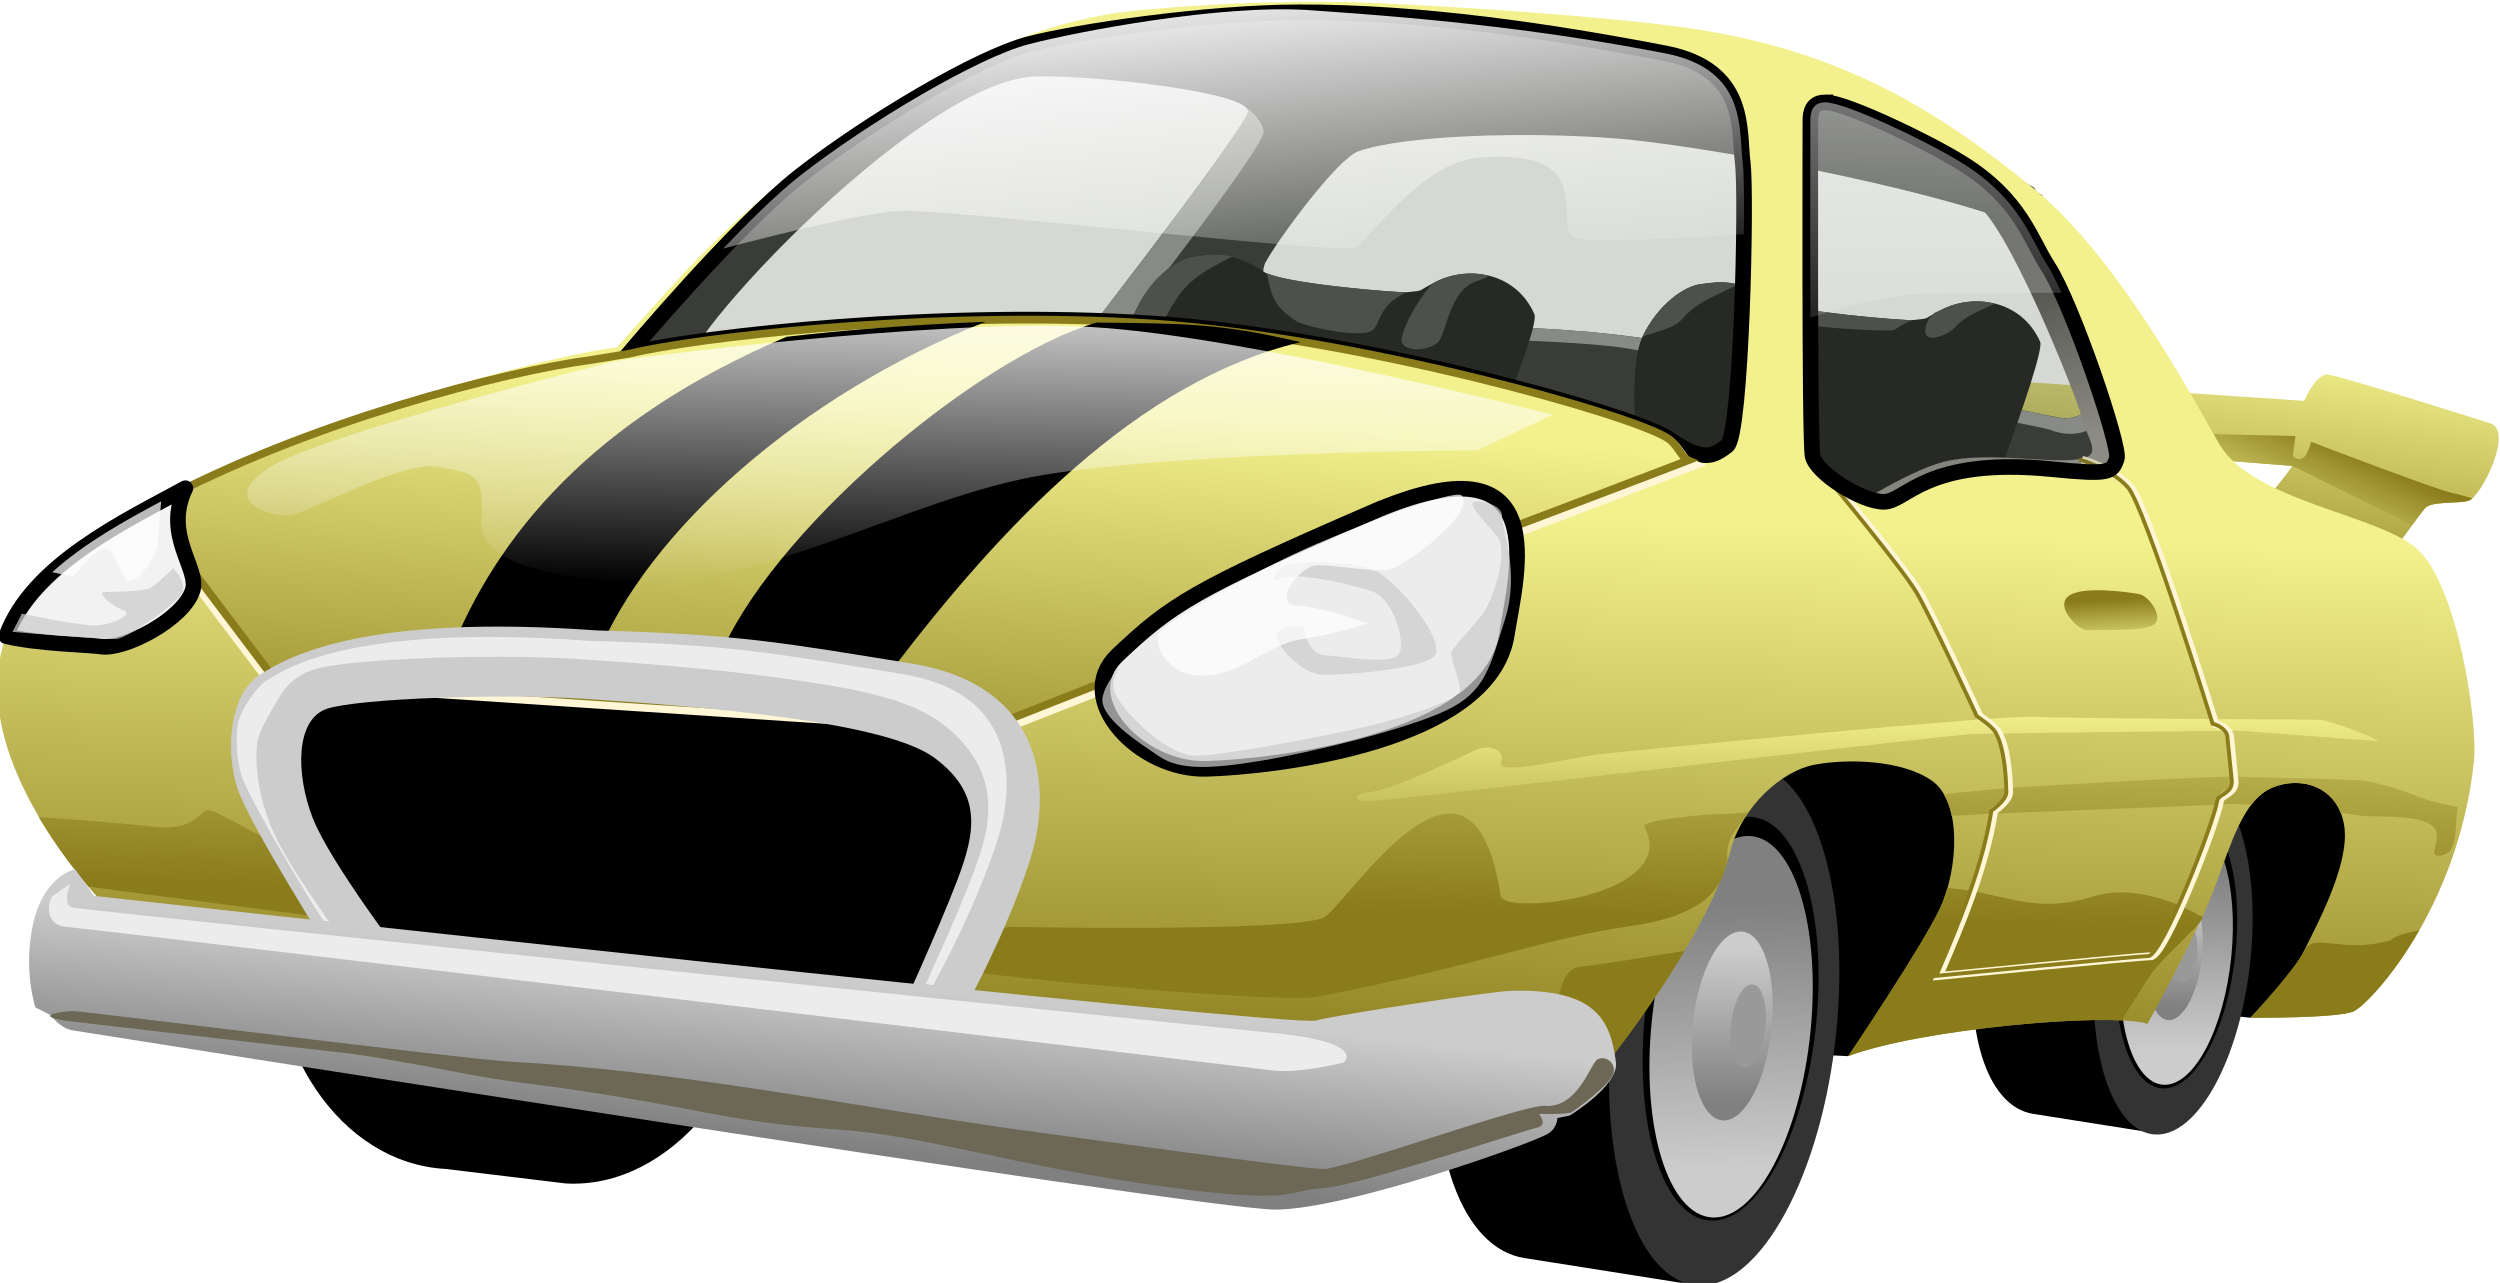 <?xml version="1.0" encoding="UTF-8" standalone="no"?>
<!-- Created with Inkscape (http://www.inkscape.org/) -->

<svg
   xmlns:dc="http://purl.org/dc/elements/1.1/"
   xmlns:cc="http://creativecommons.org/ns#"
   xmlns:rdf="http://www.w3.org/1999/02/22-rdf-syntax-ns#"
   xmlns:svg="http://www.w3.org/2000/svg"
   xmlns="http://www.w3.org/2000/svg"
   xmlns:xlink="http://www.w3.org/1999/xlink"
   xmlns:sodipodi="http://sodipodi.sourceforge.net/DTD/sodipodi-0.dtd"
   xmlns:inkscape="http://www.inkscape.org/namespaces/inkscape"
   width="320.421"
   height="164.409"
   id="svg4421"
   version="1.1"
   inkscape:version="0.48.3.1 r9886"
   sodipodi:docname="  j dokumentum 8">
  <title
     id="title4666">sport car</title>
  <defs
     id="defs4423">
    <linearGradient
       inkscape:collect="always"
       xlink:href="#linearGradient3329-4"
       id="linearGradient5503"
       gradientUnits="userSpaceOnUse"
       gradientTransform="translate(-598.484,75.693)"
       x1="689.303"
       y1="470.136"
       x2="686.904"
       y2="506.754" />
    <linearGradient
       id="linearGradient3329-4">
      <stop
         style="stop-color:#f2f18d;stop-opacity:1;"
         offset="0"
         id="stop3331-1" />
      <stop
         style="stop-color:#8a7b1b;stop-opacity:1;"
         offset="1"
         id="stop3333-94" />
    </linearGradient>
    <linearGradient
       inkscape:collect="always"
       xlink:href="#linearGradient3231-5"
       id="linearGradient5505"
       gradientUnits="userSpaceOnUse"
       x1="613.566"
       y1="582.249"
       x2="610.139"
       y2="536.065" />
    <linearGradient
       inkscape:collect="always"
       id="linearGradient3231-5">
      <stop
         style="stop-color:#cccccc;stop-opacity:1"
         offset="0"
         id="stop3233-0" />
      <stop
         style="stop-color:#808080;stop-opacity:1"
         offset="1"
         id="stop3235-9" />
    </linearGradient>
    <linearGradient
       inkscape:collect="always"
       xlink:href="#linearGradient3231-5"
       id="linearGradient5507"
       gradientUnits="userSpaceOnUse"
       x1="613.566"
       y1="582.249"
       x2="610.139"
       y2="536.065" />
    <linearGradient
       inkscape:collect="always"
       xlink:href="#linearGradient3231-5"
       id="linearGradient5509"
       gradientUnits="userSpaceOnUse"
       x1="614.268"
       y1="530.123"
       x2="617.07"
       y2="584.051" />
    <linearGradient
       inkscape:collect="always"
       xlink:href="#linearGradient3292-1"
       id="linearGradient5511"
       gradientUnits="userSpaceOnUse"
       gradientTransform="translate(-596.484,79.693)"
       x1="646.964"
       y1="481.648"
       x2="635.179"
       y2="453.076" />
    <linearGradient
       id="linearGradient3292-1">
      <stop
         id="stop3294-9"
         offset="0"
         style="stop-color:#a19c98;stop-opacity:1;" />
      <stop
         id="stop3296-5"
         offset="1"
         style="stop-color:#333333;stop-opacity:1" />
    </linearGradient>
    <linearGradient
       inkscape:collect="always"
       xlink:href="#linearGradient3329-4"
       id="linearGradient5513"
       gradientUnits="userSpaceOnUse"
       gradientTransform="translate(-598.484,75.693)"
       x1="687.76"
       y1="498.291"
       x2="693.293"
       y2="484.149" />
    <linearGradient
       id="linearGradient4295">
      <stop
         style="stop-color:#f2f18d;stop-opacity:1;"
         offset="0"
         id="stop4297" />
      <stop
         style="stop-color:#8a7b1b;stop-opacity:1;"
         offset="1"
         id="stop4299" />
    </linearGradient>
    <linearGradient
       inkscape:collect="always"
       xlink:href="#linearGradient3329-4"
       id="linearGradient5515"
       gradientUnits="userSpaceOnUse"
       gradientTransform="translate(-596.484,79.693)"
       x1="601.258"
       y1="492.626"
       x2="602.408"
       y2="565.84" />
    <linearGradient
       id="linearGradient4302">
      <stop
         style="stop-color:#f2f18d;stop-opacity:1;"
         offset="0"
         id="stop4304" />
      <stop
         style="stop-color:#8a7b1b;stop-opacity:1;"
         offset="1"
         id="stop4306" />
    </linearGradient>
    <linearGradient
       inkscape:collect="always"
       xlink:href="#linearGradient3329-4"
       id="linearGradient5517"
       gradientUnits="userSpaceOnUse"
       gradientTransform="translate(-596.484,79.693)"
       x1="642.012"
       y1="493.819"
       x2="643.593"
       y2="541.676" />
    <linearGradient
       id="linearGradient4309">
      <stop
         style="stop-color:#f2f18d;stop-opacity:1;"
         offset="0"
         id="stop4311" />
      <stop
         style="stop-color:#8a7b1b;stop-opacity:1;"
         offset="1"
         id="stop4313" />
    </linearGradient>
    <linearGradient
       inkscape:collect="always"
       xlink:href="#linearGradient4244-4"
       id="linearGradient5519"
       gradientUnits="userSpaceOnUse"
       gradientTransform="translate(-596.484,79.693)"
       x1="525.784"
       y1="427.583"
       x2="533.361"
       y2="473.797" />
    <linearGradient
       inkscape:collect="always"
       id="linearGradient4244-4">
      <stop
         style="stop-color:#ffffff;stop-opacity:1;"
         offset="0"
         id="stop4246-2" />
      <stop
         style="stop-color:#ffffff;stop-opacity:0;"
         offset="1"
         id="stop4248-4" />
    </linearGradient>
    <linearGradient
       inkscape:collect="always"
       xlink:href="#linearGradient3329-4"
       id="linearGradient5521"
       gradientUnits="userSpaceOnUse"
       gradientTransform="translate(-596.484,79.693)"
       x1="491.071"
       y1="481.826"
       x2="490.041"
       y2="539.575" />
    <linearGradient
       id="linearGradient4320">
      <stop
         style="stop-color:#f2f18d;stop-opacity:1;"
         offset="0"
         id="stop4322" />
      <stop
         style="stop-color:#8a7b1b;stop-opacity:1;"
         offset="1"
         id="stop4324" />
    </linearGradient>
    <linearGradient
       inkscape:collect="always"
       xlink:href="#linearGradient3231-5"
       id="linearGradient5523"
       gradientUnits="userSpaceOnUse"
       gradientTransform="translate(-596.484,79.693)"
       x1="558.254"
       y1="560.237"
       x2="557.229"
       y2="581.255" />
    <linearGradient
       inkscape:collect="always"
       xlink:href="#linearGradient3231-5"
       id="linearGradient5525"
       gradientUnits="userSpaceOnUse"
       x1="614.268"
       y1="530.123"
       x2="617.07"
       y2="584.051" />
    <linearGradient
       inkscape:collect="always"
       xlink:href="#linearGradient3329-4"
       id="linearGradient5527"
       gradientUnits="userSpaceOnUse"
       gradientTransform="translate(-596.484,79.693)"
       x1="647.679"
       y1="513.979"
       x2="649.253"
       y2="542.551" />
    <linearGradient
       id="linearGradient4341">
      <stop
         style="stop-color:#f2f18d;stop-opacity:1;"
         offset="0"
         id="stop4343" />
      <stop
         style="stop-color:#8a7b1b;stop-opacity:1;"
         offset="1"
         id="stop4345" />
    </linearGradient>
    <linearGradient
       inkscape:collect="always"
       xlink:href="#linearGradient3329-4"
       id="linearGradient5529"
       gradientUnits="userSpaceOnUse"
       gradientTransform="translate(-596.484,79.693)"
       x1="657.688"
       y1="505.823"
       x2="657.001"
       y2="499.394" />
    <linearGradient
       id="linearGradient4348">
      <stop
         style="stop-color:#f2f18d;stop-opacity:1;"
         offset="0"
         id="stop4350" />
      <stop
         style="stop-color:#8a7b1b;stop-opacity:1;"
         offset="1"
         id="stop4352" />
    </linearGradient>
    <linearGradient
       inkscape:collect="always"
       xlink:href="#linearGradient4244-4"
       id="linearGradient5531"
       gradientUnits="userSpaceOnUse"
       gradientTransform="translate(-596.484,79.693)"
       x1="628.402"
       y1="421.204"
       x2="629.96"
       y2="477.275" />
    <linearGradient
       inkscape:collect="always"
       xlink:href="#linearGradient4244-4"
       id="linearGradient5533"
       gradientUnits="userSpaceOnUse"
       gradientTransform="translate(-596.484,79.693)"
       x1="480.579"
       y1="462.025"
       x2="482.104"
       y2="507.335" />
    <linearGradient
       y2="507.335"
       x2="482.104"
       y1="462.025"
       x1="480.579"
       gradientTransform="translate(-596.484,79.693)"
       gradientUnits="userSpaceOnUse"
       id="linearGradient4419"
       xlink:href="#linearGradient4244-4"
       inkscape:collect="always" />
  </defs>
  <sodipodi:namedview
     id="base"
     pagecolor="#ffffff"
     bordercolor="#666666"
     borderopacity="1.0"
     inkscape:pageopacity="0.0"
     inkscape:pageshadow="2"
     inkscape:zoom="0.7"
     inkscape:cx="-108.87128"
     inkscape:cy="54.892083"
     inkscape:document-units="px"
     inkscape:current-layer="layer1"
     showgrid="false"
     fit-margin-top="0"
     fit-margin-left="0"
     fit-margin-right="0"
     fit-margin-bottom="0"
     inkscape:window-width="1440"
     inkscape:window-height="853"
     inkscape:window-x="0"
     inkscape:window-y="0"
     inkscape:window-maximized="1" />
  <g
     inkscape:label="1. r  teg"
     inkscape:groupmode="layer"
     id="layer1"
     transform="translate(-213.464,-444.376)">
    <g
       style="display:inline"
       id="g5451"
       transform="matrix(0.999,0.055,-0.055,0.999,455.391,-60.563)">
      <path
         sodipodi:nodetypes="ssccsscs"
         inkscape:connector-curvature="0"
         id="path3287-6"
         d="m -147.671,597.693 c -13.363,0 -24.479,14.957 -24.844,33.438 -0.365,18.48 10.673,32.459 24.036,32.459 l 15.495,1.01 c 13.363,0 24.51,-14.989 24.875,-33.469 0.365,-18.48 -10.199,-33.438 -23.562,-33.438 -2.806,0 -5.501,0.66 -8.031,1.875 -2.48,-1.212 -5.165,-1.875 -7.969,-1.875 z"
         style="color:#000000;fill:#000000;fill-opacity:1;fill-rule:nonzero;stroke:none;stroke-width:2;marker:none;visibility:visible;display:inline;overflow:visible;enable-background:accumulate" />
      <path
         inkscape:connector-curvature="0"
         id="path3225-9"
         d="m 81.329,631.537 -20.329,-0.896 -22.728,1.894 -8.13,6.752 -35.686,0.319 1.515,-43.058 100.636,-0.631 -1.515,23.36 z"
         style="color:#000000;fill:#000000;fill-opacity:1;fill-rule:nonzero;stroke:none;stroke-width:2;marker:none;visibility:visible;display:inline;overflow:visible;enable-background:accumulate" />
      <path
         sodipodi:nodetypes="csscscc"
         inkscape:connector-curvature="0"
         id="path3220-3"
         d="m -6.577,602.725 c -7.95,0 -15.069,14.989 -15.906,33.469 -0.837,18.48 4.714,30.388 12.622,31.196 L 12.391,669.662 c 7.95,0 15.069,-14.989 15.906,-33.469 0.837,-18.48 -4.925,-33.469 -12.875,-33.469 z"
         style="color:#000000;fill:#000000;fill-opacity:1;fill-rule:nonzero;stroke:none;stroke-width:2;marker:none;visibility:visible;display:inline;overflow:visible;enable-background:accumulate" />
      <path
         sodipodi:nodetypes="cccccccsscscccc"
         inkscape:connector-curvature="0"
         id="path3201-9"
         d="m 23.833,548.51 c -4.474,4.403 -5.326,10.451 -8.661,16.652 l 13.656,0.5 2.812,-6.188 51.156,1.188 c -1.772,2.974 -6.75,9.031 -6.75,9.031 l 18.438,4.031 c 0,0 4.805,-7.552 5.562,-8.562 0.758,-1.01 4.016,-0.776 5.531,-1.281 1.515,-0.505 5.241,-8.951 2.384,-10.022 0,0 -19.806,-5.134 -21.321,-5.134 -1.515,0 -2.781,3.531 -2.781,3.531 l -42.281,-0.531 -0.893,-0.732 c 0,0 -15.338,-2.482 -16.853,-2.482 z"
         style="color:#000000;fill:url(#linearGradient5503);fill-opacity:1;fill-rule:nonzero;stroke:none;stroke-width:2;marker:none;visibility:visible;display:inline;overflow:visible;enable-background:accumulate" />
      <path
         sodipodi:nodetypes="cccccssccccccssasssc"
         inkscape:connector-curvature="0"
         id="path3209-3"
         d="m -27.265,508.537 c 0,0 -27.787,0.625 -36.5,2.14 -8.969,1.271 -17.241,4.237 -25.625,7.454 -19.056,12.285 -31.357,24.816 -44.812,42.312 l 11.656,-0.875 c -5.596,1.119 26.304,-38.682 41.956,-39.883 7.842,-0.602 27.682,0.571 27.325,3.071 -0.357,2.5 -23.938,36.438 -23.938,36.438 l 151.062,17.156 -25,-48.594 -33.906,-15 z m 21.439,15.002 c 15.303,0.519 44.987,5.211 52.563,8.494 2.8,1.213 17.081,22.889 6.727,24.152 -1.418,0.173 -39.058,-6.477 -58.785,-7.591 -12.848,-0.726 -36.075,0.6 -38.601,0.6 -2.525,0 -7.325,-4.535 -6.062,-7.312 1.263,-2.778 8.448,-13.802 11.112,-14.895 5.756,-2.363 21.04,-3.726 33.046,-3.446 z"
         style="color:#000000;fill:#333333;fill-opacity:1;fill-rule:nonzero;stroke:none;stroke-width:2;marker:none;visibility:visible;display:inline;overflow:visible;enable-background:accumulate" />
      <path
         id="path3172-5"
         d="m -53.609,522.162 c 0.244,0.194 0.374,0.38 0.344,0.594 -0.357,2.5 -23.938,36.438 -23.938,36.438 l 3.656,0.406 c 6.925,-9.881 22.829,-32.809 22.406,-34.5 -0.378,-1.51 -1.703,-2.492 -2.469,-2.938 z m 109.781,24.844 c 1.598,4.623 1.57,8.664 -2.719,9.188 -1.418,0.173 -39.055,-6.479 -58.781,-7.594 -12.848,-0.726 -36.068,0.594 -38.594,0.594 -0.84,0 -1.932,-0.509 -2.969,-1.281 0.842,1.217 2.425,3.062 4.344,3.062 2.857,0 31.96,-1.781 40.531,-0.531 8.571,1.25 51.955,6.777 53.562,7.312 1.607,0.536 4.299,0.723 5.906,-1.062 1.306,-1.451 1.772,-6.58 1.906,-8.531 l -0.5,-0.969 -2.688,-0.188 z"
         style="color:#000000;fill:#999999;fill-opacity:1;fill-rule:nonzero;stroke:none;stroke-width:2;marker:none;visibility:visible;display:inline;overflow:visible;enable-background:accumulate"
         inkscape:connector-curvature="0" />
      <path
         transform="matrix(1,0,-0.045,1,-575.037,78.936)"
         d="m 628.567,557.261 c 0,18.48 -6.445,33.461 -14.395,33.461 -7.95,0 -14.395,-14.981 -14.395,-33.461 0,-18.48 6.445,-33.461 14.395,-33.461 7.95,0 14.395,14.981 14.395,33.461 z"
         sodipodi:ry="33.461304"
         sodipodi:rx="14.394673"
         sodipodi:cy="557.26117"
         sodipodi:cx="614.17273"
         id="path3214-1"
         style="color:#000000;fill:#333333;fill-opacity:1;fill-rule:nonzero;stroke:none;stroke-width:2;marker:none;visibility:visible;display:inline;overflow:visible;enable-background:accumulate"
         sodipodi:type="arc" />
      <path
         transform="matrix(0.763,0,-0.035,0.776,-434.269,202.891)"
         d="m 628.567,557.261 c 0,18.48 -6.445,33.461 -14.395,33.461 -7.95,0 -14.395,-14.981 -14.395,-33.461 0,-18.48 6.445,-33.461 14.395,-33.461 7.95,0 14.395,14.981 14.395,33.461 z"
         sodipodi:ry="33.461304"
         sodipodi:rx="14.394673"
         sodipodi:cy="557.26117"
         sodipodi:cx="614.17273"
         id="path3227-0"
         style="color:#000000;fill:#000000;fill-opacity:1;fill-rule:nonzero;stroke:none;stroke-width:2;marker:none;visibility:visible;display:inline;overflow:visible;enable-background:accumulate"
         sodipodi:type="arc" />
      <path
         sodipodi:type="arc"
         style="color:#000000;fill:url(#linearGradient5505);fill-opacity:1;fill-rule:nonzero;stroke:none;stroke-width:2;marker:none;visibility:visible;display:inline;overflow:visible;enable-background:accumulate"
         id="path3216-6"
         sodipodi:cx="614.17273"
         sodipodi:cy="557.26117"
         sodipodi:rx="14.394673"
         sodipodi:ry="33.461304"
         d="m 628.567,557.261 c 0,18.48 -6.445,33.461 -14.395,33.461 -7.95,0 -14.395,-14.981 -14.395,-33.461 0,-18.48 6.445,-33.461 14.395,-33.461 7.95,0 14.395,14.981 14.395,33.461 z"
         transform="matrix(0.708,0,-0.032,0.733,-402.042,227.875)" />
      <g
         style="stroke:none;display:inline"
         id="g3274-7"
         transform="translate(-596.484,79.693)">
        <path
           sodipodi:nodetypes="csscscc"
           inkscape:connector-curvature="0"
           id="path3258-6"
           d="m 652.944,521.011 c -5.491,0 -10.407,10.352 -10.985,23.115 -0.578,12.763 3.255,20.987 8.718,21.545 l 15.368,1.57 c 5.491,0 10.407,-10.352 10.985,-23.115 0.578,-12.763 -3.401,-23.115 -8.892,-23.115 z"
           style="color:#000000;fill:#000000;fill-opacity:1;fill-rule:nonzero;stroke:none;stroke-width:2;marker:none;visibility:visible;display:inline;overflow:visible;enable-background:accumulate" />
        <path
           transform="matrix(0.691,0,-0.031,0.691,260.346,159.264)"
           d="m 628.567,557.261 c 0,18.48 -6.445,33.461 -14.395,33.461 -7.95,0 -14.395,-14.981 -14.395,-33.461 0,-18.48 6.445,-33.461 14.395,-33.461 7.95,0 14.395,14.981 14.395,33.461 z"
           sodipodi:ry="33.461304"
           sodipodi:rx="14.394673"
           sodipodi:cy="557.26117"
           sodipodi:cx="614.17273"
           id="path3260-2"
           style="color:#000000;fill:#333333;fill-opacity:1;fill-rule:nonzero;stroke:none;stroke-width:2;marker:none;visibility:visible;display:inline;overflow:visible;enable-background:accumulate"
           sodipodi:type="arc" />
        <path
           transform="matrix(0.527,0,-0.024,0.536,357.565,244.872)"
           d="m 628.567,557.261 c 0,18.48 -6.445,33.461 -14.395,33.461 -7.95,0 -14.395,-14.981 -14.395,-33.461 0,-18.48 6.445,-33.461 14.395,-33.461 7.95,0 14.395,14.981 14.395,33.461 z"
           sodipodi:ry="33.461304"
           sodipodi:rx="14.394673"
           sodipodi:cy="557.26117"
           sodipodi:cx="614.17273"
           id="path3262-9"
           style="color:#000000;fill:#000000;fill-opacity:1;fill-rule:nonzero;stroke:none;stroke-width:2;marker:none;visibility:visible;display:inline;overflow:visible;enable-background:accumulate"
           sodipodi:type="arc" />
        <path
           sodipodi:type="arc"
           style="color:#000000;fill:url(#linearGradient5507);fill-opacity:1;fill-rule:nonzero;stroke:none;stroke-width:2;marker:none;visibility:visible;display:inline;overflow:visible;enable-background:accumulate"
           id="path3264-1"
           sodipodi:cx="614.17273"
           sodipodi:cy="557.26117"
           sodipodi:rx="14.394673"
           sodipodi:ry="33.461304"
           d="m 628.567,557.261 c 0,18.48 -6.445,33.461 -14.395,33.461 -7.95,0 -14.395,-14.981 -14.395,-33.461 0,-18.48 6.445,-33.461 14.395,-33.461 7.95,0 14.395,14.981 14.395,33.461 z"
           transform="matrix(0.489,0,-0.022,0.506,379.823,262.127)" />
        <path
           sodipodi:type="arc"
           style="color:#000000;fill:url(#linearGradient5509);fill-opacity:1;fill-rule:nonzero;stroke:none;stroke-width:2;marker:none;visibility:visible;display:inline;overflow:visible;enable-background:accumulate"
           id="path3266-9"
           sodipodi:cx="614.17273"
           sodipodi:cy="557.26117"
           sodipodi:rx="14.394673"
           sodipodi:ry="33.461304"
           d="m 628.567,557.261 c 0,18.48 -6.445,33.461 -14.395,33.461 -7.95,0 -14.395,-14.981 -14.395,-33.461 0,-18.48 6.445,-33.461 14.395,-33.461 7.95,0 14.395,14.981 14.395,33.461 z"
           transform="matrix(0.242,0,-0.011,0.251,525.193,404.454)" />
        <path
           transform="matrix(0.106,0,-0.005,0.11,606.702,482.879)"
           d="m 628.567,557.261 c 0,18.48 -6.445,33.461 -14.395,33.461 -7.95,0 -14.395,-14.981 -14.395,-33.461 0,-18.48 6.445,-33.461 14.395,-33.461 7.95,0 14.395,14.981 14.395,33.461 z"
           sodipodi:ry="33.461304"
           sodipodi:rx="14.394673"
           sodipodi:cy="557.26117"
           sodipodi:cx="614.17273"
           id="path3268-3"
           style="color:#000000;fill:#999999;fill-opacity:1;fill-rule:nonzero;stroke:none;stroke-width:9.208;marker:none;visibility:visible;display:inline;overflow:visible;enable-background:accumulate"
           sodipodi:type="arc" />
      </g>
      <path
         style="color:#000000;fill:#1a1a1a;fill-opacity:1;fill-rule:nonzero;stroke:none;stroke-width:1;marker:none;visibility:visible;display:inline;overflow:visible;enable-background:accumulate"
         d="m -0.867,564.803 c 0,0 -2.143,-11.819 -0.357,-16.104 1.786,-4.286 5,-6.786 7.143,-7.143 2.143,-0.357 4.375,-1.071 8.839,1.518 2.491,1.445 17.78,1.737 18.482,1.607 2.411,-0.446 0.885,0.06 3.571,-1.518 3.944,-2.316 10.13,-1.898 12.857,3.393 0.892,1.731 -8.418,30.102 -8.418,30.102 z"
         id="path4221-2"
         inkscape:connector-curvature="0"
         sodipodi:nodetypes="csssssscc" />
      <path
         sodipodi:nodetypes="cssssacccccc"
         inkscape:connector-curvature="0"
         id="path3288-3"
         d="m 16.731,519.734 c 0,0 8.929,2.857 12.857,4.286 3.929,1.429 8.338,4.26 10.357,5 4.387,1.607 14.919,24.718 15.536,26.786 0.794,2.662 2.857,4.643 0.536,5.357 -3.564,1.097 -12.159,-0.359 -17.857,1.429 -4.734,1.485 -12.857,7.5 -12.857,7.5 l 6.25,3.393 43.571,-5 -27.321,-41.607 c -10.285,-4.962 -20.403,-9.802 -31.429,-12.679 z"
         style="color:#000000;fill:url(#linearGradient5511);fill-opacity:1;fill-rule:nonzero;stroke:none;stroke-width:2;marker:none;visibility:visible;display:inline;overflow:visible;enable-background:accumulate" />
      <path
         inkscape:connector-curvature="0"
         id="path4193-9"
         d="m 82.985,556.818 -15.406,0.5 -1.031,2.969 16.219,0.375 0.031,0 15.719,6.75 c 0.697,-1.069 1.309,-1.953 1.531,-2.25 0.758,-1.01 4.016,-0.776 5.531,-1.281 0.138,-0.046 0.301,-0.178 0.469,-0.344 -0.905,-0.222 -1.854,-0.433 -2.594,-0.531 -1.894,-0.253 -18.438,-5.562 -18.438,-5.562 -0.285,1.485 -0.873,3.01 -2.219,1.969 l 0.188,-2.594 z m -0.219,3.875 c -0.017,0.028 -0.045,0.065 -0.062,0.094 l 0.094,0 -0.031,-0.094 z"
         style="color:#000000;fill:url(#linearGradient5513);fill-opacity:1;fill-rule:nonzero;stroke:none;stroke-width:2;marker:none;visibility:visible;display:inline;overflow:visible;enable-background:accumulate" />
      <path
         style="color:#000000;fill:#4d4d4d;fill-opacity:1;fill-rule:nonzero;stroke:none;stroke-width:1;marker:none;visibility:visible;display:inline;overflow:visible;enable-background:accumulate"
         d="m 8.481,541.193 c -0.942,0.041 -1.759,0.241 -2.562,0.375 -2.143,0.357 -5.371,2.839 -7.156,7.125 3.23,-1.222 4.212,-1.487 5.175,-2.788 1.74,-2.18 4.317,-3.131 6.669,-4.556 -0.784,-0.161 -1.49,-0.184 -2.125,-0.156 z m 33.406,0.625 c -1.809,-0.013 -3.584,0.475 -5.062,1.344 -0.216,0.127 -0.713,0.337 -0.879,0.439 -0.526,0.623 -0.845,0.791 -1.038,2.075 -0.323,2.148 2.958,0.807 3.929,-0.57 1.31,-1.475 3.148,-2.21 4.77,-3.1 -0.566,-0.107 -1.146,-0.183 -1.719,-0.188 z m -26.75,1.406 c 0.834,2.786 -0.174,0.697 3.085,2.569 1.071,0.536 10.209,0.577 12.456,0.344 0.447,-0.046 1.081,-0.87 2.552,-1.445 -0.673,0.125 -14.689,-0.177 -18.062,-1.469 -0.01,-0.004 -0.022,0.004 -0.031,0 z"
         id="path4223-0"
         inkscape:connector-curvature="0"
         sodipodi:nodetypes="sscccssscsccsccscccc" />
      <path
         sodipodi:nodetypes="ssccscccssssccsssscssssssssscsssscsssssssssscs"
         inkscape:connector-curvature="0"
         id="path3174-5"
         d="m -35.765,507.881 c -16.169,0.058 -33.143,2.598 -36.458,3.427 -6.061,1.515 -10.08,3.053 -17.656,7.094 -24.469,15.782 -30.837,24.249 -42.448,38.886 -16.162,3.03 -69.184,22.479 -75.75,40.156 -6.566,17.678 17.156,37.625 17.156,37.625 l 166.188,13.125 24.375,-6.75 c 0,0 11.768,-16.563 14,-27.594 1.181,-5.837 6.053,-10.584 10.094,-11.594 4.041,-1.01 11.147,-1.307 15.188,1.219 4.041,2.525 3.958,11.168 1.938,16.219 -2.02,5.051 -10.719,19.594 -10.719,19.594 8.75,-3.929 33.062,-7.5 38.062,-6.25 0,0 5.722,-11.825 7.562,-17.688 1.903,-6.061 3.11,-11.659 6.75,-13.406 3.64,-1.747 8.459,-0.582 9.469,4.469 1.01,5.051 -3.271,13.693 -4.281,16.219 -1.01,2.525 -6.375,8.906 -6.375,8.906 0,0 11.105,-0.521 13.125,-1.531 2.02,-1.01 12.646,-13.62 13.656,-32.812 0.267,-5.069 -3.431,-22.928 -8.987,-26.969 -5.556,-4.041 -21.343,-4.866 -25.888,-11.938 -4.546,-7.071 -14.619,-23.392 -25.5,-31.312 -13.511,-9.835 -26.516,-16.672 -46.719,-18.188 -7.576,-0.568 -18.632,-0.853 -29.813,-0.906 -2.329,-0.011 -4.659,-0.008 -6.969,0 z m -10.438,1.406 c 17.345,0.203 31.176,1.012 45.969,3.031 10.607,1.515 9.836,9.366 10.594,13.406 0.758,4.041 1.768,34.829 0,36.344 -1.768,1.515 -3.017,2.278 -7.562,-0.5 -4.546,-2.778 -40.68,-10.781 -66.688,-11.094 -26.927,-0.324 -57.624,4.785 -66.906,7.562 0,0 13.63,-18.681 20.701,-23.985 7.071,-5.303 21.965,-16.412 28.279,-18.432 6.313,-2.02 24.332,-6.465 35.614,-6.333 z m 66.719,8.156 c 2.537,-0.14 13.284,4.291 17.817,6.763 7.857,4.286 9.33,9.278 11.799,12.656 3.393,4.643 10.604,22.65 10.165,24.112 -0.536,1.786 -0.669,2.131 -8.214,1.799 -16.25,-0.714 -18.397,5.179 -21.254,5.357 -2.857,0.179 -8.933,-3.232 -9.469,-5.375 -0.536,-2.143 -2.656,-43.188 -2.656,-43.188 0,-1.451 0.659,-2.062 1.812,-2.125 z"
         style="color:#000000;fill:url(#linearGradient5515);fill-opacity:1;fill-rule:nonzero;stroke:none;stroke-width:2;marker:none;visibility:visible;display:inline;overflow:visible;enable-background:accumulate" />
      <path
         id="path4105-8"
         d="m 93.079,600.412 c -3.997,-0.017 -13.438,0.406 -15.469,0.406 -2.321,0 -27.679,2.83 -30,3.188 -0.458,0.07 -4.811,0.747 -7.094,1.094 0.512,0.773 0.916,1.698 1.188,2.719 0.568,-0.064 1.778,-0.187 2,-0.219 2.5,-0.357 30.362,-2.862 33.219,-3.219 0.604,-0.075 1.715,-0.099 3.031,-0.094 0.713,-1.039 1.529,-1.848 2.562,-2.344 3.185,-1.529 7.257,-0.833 8.906,2.75 1.358,0.083 2.366,0.176 2.625,0.219 1.071,0.179 6.585,-0.625 8.906,0.625 2.321,1.25 -0.665,4.442 1.656,3.906 2.321,-0.536 1.393,-4.348 1.75,-6.312 -5.746,-0.688 -5.495,-1.709 -11.938,-2.688 -0.312,-0.022 -0.773,-0.029 -1.344,-0.031 z m -77.375,8.375 c -1.708,0.238 -3.035,0.406 -3.25,0.406 -1.25,0 -10.357,1.263 -10,2.156 5.216,8.581 -16.687,12.321 -17.875,10 -5.048,-24.507 -19.652,2.22 -22.5,3.906 -4.107,2.143 -40.344,3.406 -40.344,3.406 0,0 -9.125,4.638 -7.875,5.531 1.25,0.893 43.023,2.458 47.875,1.25 19.877,-4.951 28.565,-9.038 39.875,-11.312 11.31,-2.275 11.259,-7.247 11.719,-9.062 -0.514,-2.713 1.028,-4.1 2.375,-6.281 z m 48.219,7.625 c -1.254,0.063 -2.485,0.313 -3.656,0.75 -7.463,2.784 -11.235,0.089 -18.625,-0.094 -0.214,0.938 -0.462,1.827 -0.781,2.625 -2.02,5.051 -10.719,19.594 -10.719,19.594 7.486,-3.361 26.321,-6.457 34.75,-6.5 0.998,-2.023 2.57,-4.585 3.281,-5.906 1.25,-2.321 7.817,-8.357 6.031,-8 -2.619,-1.371 -6.52,-2.657 -10.281,-2.469 z m 38.375,2.75 c -1.564,0.407 -3.116,0.911 -3.594,1.469 -6.184,2.193 -9.791,-0.604 -11,2 -1.01,2.525 -6.375,8.906 -6.375,8.906 0,0 11.105,-0.521 13.125,-1.531 1.081,-0.541 4.626,-4.429 7.844,-10.844 z m -283.594,0.219 c -1.071,0 -1.612,2.857 -6.969,2.5 -3.589,-0.239 -9.989,-0.359 -14.719,-0.438 2.225,3.345 4.717,6.278 6.844,8.562 l 32.156,2.406 c 0,0 -8.214,-9.464 -10,-10 -1.786,-0.536 -6.241,-3.031 -7.312,-3.031 z M 8.485,626.975 c -5.265,1.154 -11.511,2.54 -13.188,2.75 -2.857,0.357 -2.688,5.719 -2.688,5.719 l -1.312,8.312 8.344,-2.312 c 0,0 4.797,-6.726 8.844,-14.469 z"
         style="color:#000000;fill:url(#linearGradient5517);fill-opacity:1;fill-rule:nonzero;stroke:none;stroke-width:2;marker:none;visibility:visible;display:inline;overflow:visible;enable-background:accumulate"
         inkscape:connector-curvature="0" />
      <path
         inkscape:connector-curvature="0"
         id="path3199-9"
         d="m -176.26,607.786 17.93,32.577 69.953,3.03 10.354,-30.305 -10.354,-12.122 -79.802,0.758 z"
         style="color:#000000;fill:#000000;fill-opacity:1;fill-rule:nonzero;stroke:none;stroke-width:2;marker:none;visibility:visible;display:inline;overflow:visible;enable-background:accumulate" />
      <path
         sodipodi:nodetypes="csssssscc"
         inkscape:connector-curvature="0"
         id="path4209-7"
         d="m -65.769,557.984 c 0,0 -2.143,-5 -0.357,-9.286 1.786,-4.286 5,-6.786 7.143,-7.143 2.143,-0.357 4.375,-1.071 8.839,1.518 2.491,1.445 17.78,1.737 18.482,1.607 2.411,-0.446 0.885,0.06 3.571,-1.518 3.944,-2.316 10.13,-1.898 12.857,3.393 0.892,1.731 -5.893,20 -5.893,20 z"
         style="color:#000000;fill:#1a1a1a;fill-opacity:1;fill-rule:nonzero;stroke:none;stroke-width:1;marker:none;visibility:visible;display:inline;overflow:visible;enable-background:accumulate" />
      <path
         sodipodi:nodetypes="sssccacssscssscsccscccc"
         inkscape:connector-curvature="0"
         id="path4211-0"
         d="m -56.421,541.193 c -0.942,0.041 -1.759,0.241 -2.562,0.375 -2.143,0.357 -5.371,2.839 -7.156,7.125 -0.738,1.77 -0.769,3.639 -0.594,5.25 l 2.219,1 c 0,0 2.254,-6.64 4.434,-9.29 1.527,-1.856 3.434,-2.878 5.785,-4.304 -0.784,-0.161 -1.49,-0.184 -2.125,-0.156 z m 33.406,0.625 c -1.809,-0.013 -3.584,0.475 -5.062,1.344 -0.216,0.127 -0.271,0.18 -0.438,0.281 -1.252,1.476 -3.149,4.926 -3.5,7.031 -0.357,2.143 3.92,1.616 4.812,0.188 0.893,-1.429 1.067,-6.594 4.281,-7.844 0.729,-0.284 1.246,-0.556 1.625,-0.812 -0.566,-0.107 -1.146,-0.183 -1.719,-0.188 z m -26.75,1.406 c 0.834,2.786 0.962,4.106 4.222,5.978 1.071,0.536 7.508,1.684 9.552,0.723 1.173,-0.551 0.513,-3.395 4.32,-5.233 -0.673,0.125 -14.689,-0.177 -18.062,-1.469 -0.01,-0.004 -0.022,0.004 -0.031,0 z"
         style="color:#000000;fill:#4d4d4d;fill-opacity:1;fill-rule:nonzero;stroke:none;stroke-width:1;marker:none;visibility:visible;display:inline;overflow:visible;enable-background:accumulate" />
      <path
         sodipodi:nodetypes="acsssscasa"
         inkscape:connector-curvature="0"
         id="path4231-8"
         d="m -47.631,509.644 c 15.797,-0.923 32.605,0.654 47.397,2.674 10.607,1.515 9.836,9.366 10.594,13.406 0.758,4.041 1.768,34.829 0,36.344 -1.768,1.515 -3.017,2.278 -7.562,-0.5 -4.546,-2.778 -40.68,-10.781 -66.688,-11.094 -26.927,-0.324 -57.624,4.785 -66.906,7.562 0,0 12.749,-17.035 20.701,-23.985 8.473,-7.404 21.965,-16.412 28.279,-18.432 6.313,-2.02 22.637,-5.301 34.185,-5.976 z"
         style="color:#000000;fill:#4d5b45;fill-opacity:0.237;fill-rule:nonzero;stroke:#000000;stroke-width:2;marker:none;visibility:visible;display:inline;overflow:visible;enable-background:accumulate" />
      <path
         sodipodi:nodetypes="ssscsssscscs"
         inkscape:connector-curvature="0"
         id="path4239-4"
         d="m -46.202,509.287 c -11.282,-0.132 -29.312,4.323 -35.625,6.344 -6.313,2.02 -19.809,11.002 -28.281,18.406 -2.786,2.435 -6.135,6.131 -9.344,9.875 8.291,-2.662 18.725,-5.806 22.75,-6.094 7.071,-0.505 56.295,2.541 58.062,1.531 1.768,-1.01 7.813,-11.336 15.156,-12.375 16.284,-2.303 9.368,8.836 13.156,9.594 2.709,0.542 14.649,-0.848 21.344,-1.688 -0.189,-4.382 -0.434,-7.969 -0.656,-9.156 -0.758,-4.041 0.013,-11.891 -10.594,-13.406 C -15.026,510.299 -28.857,509.49 -46.202,509.287 z"
         style="color:#000000;fill:url(#linearGradient5519);fill-opacity:1;fill-rule:nonzero;stroke:none;stroke-width:1;marker:none;visibility:visible;display:inline;overflow:visible;enable-background:accumulate" />
      <path
         style="color:#000000;fill:none;stroke:#fff6d5;stroke-width:1.8;stroke-miterlimit:4;stroke-dasharray:none;marker:none;visibility:visible;display:inline;overflow:visible;enable-background:accumulate"
         d="m -68.984,551.046 c -25.594,0.305 -53.11,4.958 -61.812,7.562 l -4.656,1.027 c -11.003,2.063 -35.962,9.962 -54.844,21.505 l 0.594,2.75 15.531,18.375 93.219,1.062 c 0,0 13.942,-6.415 17.156,-7.844 3.095,-1.375 64.519,-28.525 69.279,-30.707 -0.805,-0.292 -1.499,-1.912 -2.685,-2.636 -4.546,-2.778 -40.68,-10.781 -66.688,-11.094 -1.683,-0.02 -3.388,-0.02 -5.094,0 z"
         id="path4372-6"
         inkscape:connector-curvature="0"
         sodipodi:nodetypes="sccccccscsss" />
      <path
         sodipodi:nodetypes="sccccccscsss"
         inkscape:connector-curvature="0"
         id="path3323-2"
         d="m -68.984,550.475 c -25.594,0.305 -53.11,4.958 -61.812,7.562 l -4.656,1.027 c -11.003,2.063 -35.962,9.962 -54.844,21.505 l 0.594,2.75 15.531,18.375 93.219,1.062 c 0,0 13.942,-6.415 17.156,-7.844 3.095,-1.375 64.519,-28.525 69.279,-30.707 -0.805,-0.292 -1.499,-1.912 -2.685,-2.636 -4.546,-2.778 -40.68,-10.781 -66.688,-11.094 -1.683,-0.02 -3.388,-0.02 -5.094,0 z"
         style="color:#000000;fill:url(#linearGradient5521);fill-opacity:1;fill-rule:nonzero;stroke:#8a7b1b;stroke-width:1;stroke-miterlimit:4;stroke-opacity:1;stroke-dasharray:none;marker:none;visibility:visible;display:inline;overflow:visible;enable-background:accumulate" />
      <path
         sodipodi:nodetypes="cccccccccc"
         inkscape:connector-curvature="0"
         id="path4997"
         d="m -71.197,550.749 c -15.141,5.412 -40.509,29.262 -46.071,46.031 l 22.391,-0.206 c 12.934,-19.034 29.273,-38.622 49.942,-44.759 -10.844,-1.926 -15.292,-1.522 -26.261,-1.066 z m -14.172,0.688 c -9.407,0.864 -18.212,2.084 -25.344,3.312 -24.352,11.994 -35.721,27.493 -40.906,43.125 l 18.844,-0.75 c 5.597,-16.485 24.273,-35.106 47.406,-45.688 z"
         style="color:#000000;fill:#000000;fill-opacity:1;fill-rule:nonzero;stroke:none;stroke-width:10;marker:none;visibility:visible;display:inline;overflow:visible;enable-background:accumulate" />
      <path
         sodipodi:nodetypes="cssccssassccssc"
         inkscape:connector-curvature="0"
         id="path3197-0"
         d="m -132.823,593.644 c -29.547,-0.505 -39.143,5.303 -42.931,8.081 -3.788,2.778 -3.788,10.102 -2.02,14.647 1.768,4.546 13.132,20.456 13.132,20.456 l 9.596,0.505 c 0,0 -10.354,-12.122 -12.879,-17.678 -2.525,-5.556 -2.926,-12.602 1.115,-14.117 4.041,-1.515 21.77,-3.155 32.725,-3.056 15.161,0.138 38.638,0.758 45.204,5.051 6.566,4.293 5.808,9.344 3.788,15.657 -2.02,6.313 -6.566,17.93 -6.566,17.93 l 7.324,0.758 c 0,0 5.556,-11.112 8.334,-21.466 2.778,-10.354 0.253,-22.981 -16.415,-24.749 -16.668,-1.768 -22.223,-2.525 -40.406,-2.02 z"
         style="color:#000000;fill:#cccccc;fill-opacity:1;fill-rule:nonzero;stroke:none;stroke-width:2;marker:none;visibility:visible;display:inline;overflow:visible;enable-background:accumulate" />
      <path
         sodipodi:nodetypes="csssssccsscsssssssssccsssccc"
         inkscape:connector-curvature="0"
         id="path3318-3"
         d="m -133.997,595.028 c -14.557,-0.249 -24.055,1.047 -30.25,2.688 -6.195,1.641 -9.006,3.525 -10.719,4.781 -0.805,0.59 -3.012,3.605 -3.21,5.804 -0.198,2.199 0.201,4.798 0.875,6.531 0.5,1.286 3.844,6.784 6.875,11.281 2.581,3.83 4.337,6.254 5,7.188 l 0.781,0.031 c -0.479,-0.599 -0.458,-0.533 -0.969,-1.188 -2.953,-3.783 -6.198,-8.048 -7.781,-11.531 -1.449,-3.187 -2.303,-6.707 -2.188,-10.031 0.058,-1.662 1.801,-4.742 2.585,-6.272 0.783,-1.53 2.175,-2.921 3.969,-3.594 1.554,-0.583 3.417,-0.933 5.906,-1.312 2.489,-0.379 5.488,-0.733 8.688,-1.031 6.4,-0.598 13.627,-0.989 19.281,-0.938 7.61,0.069 17.331,0.276 26.062,1 8.731,0.724 16.154,1.528 20.844,4.594 3.814,2.494 6.024,5.803 6.531,9.281 0.507,3.478 -0.387,6.75 -1.438,10.031 -1.642,5.131 -3.903,10.865 -5.188,14.188 l 0.938,0.125 c 1.21,-2.53 4.926,-10.478 7.188,-18.906 1.241,-4.627 1.188,-9.608 -0.688,-13.312 -1.875,-3.704 -5.416,-6.605 -12.969,-7.406 -16.69,-1.77 -21.895,-2.502 -39.969,-2 -0.052,0.001 -0.104,0.001 -0.156,0 z"
         style="color:#000000;fill:#ececec;fill-opacity:1;fill-rule:nonzero;stroke:none;stroke-width:2;marker:none;visibility:visible;display:inline;overflow:visible;enable-background:accumulate" />
      <path
         sodipodi:nodetypes="ccssaccsssccsc"
         inkscape:connector-curvature="0"
         id="path3179-9"
         d="m -197.978,627.863 2.652,3.283 c 0,0 153.486,8.409 157.057,7.338 3.571,-1.071 22.323,-4.974 24.821,-5.179 10.893,-0.893 12.934,3.064 13.929,8.393 0.553,2.961 -5.536,7.143 -5.536,7.143 l -1.562,0.402 c 0,0 0.089,1.295 -1.116,2.098 -2.112,1.408 -25.179,11.071 -34.286,11.607 -9.107,0.536 -153.571,-14.286 -155.179,-14.464 -1.607,-0.179 -2.857,-1.786 -2.857,-1.786 l -2.017,-0.884 c 0,0 -1.912,-4.83 -0.841,-10.902 1.071,-6.071 4.934,-7.05 4.934,-7.05 z"
         style="color:#000000;fill:url(#linearGradient5523);fill-opacity:1;fill-rule:nonzero;stroke:none;stroke-width:1;marker:none;visibility:visible;display:inline;overflow:visible;enable-background:accumulate" />
      <path
         sodipodi:nodetypes="sssas"
         inkscape:connector-curvature="0"
         id="path3181-0"
         d="m -34.698,573.127 c -22.242,11.113 -25,13.214 -31.429,20 -5.612,5.924 3.571,14.643 12.143,13.929 8.571,-0.714 36.082,-5.301 37.5,-19.286 0.786,-7.75 4.932,-26.208 -18.214,-14.643 z"
         style="color:#000000;fill:#ececec;fill-opacity:1;fill-rule:nonzero;stroke:#000000;stroke-width:2;marker:none;visibility:visible;display:inline;overflow:visible;enable-background:accumulate" />
      <path
         sodipodi:nodetypes="ccssc"
         inkscape:connector-curvature="0"
         id="path3183-8"
         d="m -186.546,578.35 c -7.296,4.526 -19.062,10.845 -21.875,20.188 4.19,0.769 10.855,0.507 12.125,0.656 3.036,0.357 10.513,-4.116 11.406,-7.866 0.681,-2.86 -4.201,-6.799 -1.656,-12.978 z"
         style="color:#000000;fill:#f2f2f2;fill-opacity:1;fill-rule:nonzero;stroke:#000000;stroke-width:2;stroke-linejoin:round;marker:none;visibility:visible;display:inline;overflow:visible;enable-background:accumulate" />
      <path
         sodipodi:type="arc"
         style="color:#000000;fill:url(#linearGradient5525);fill-opacity:1;fill-rule:nonzero;stroke:none;stroke-width:2;marker:none;visibility:visible;display:inline;overflow:visible;enable-background:accumulate"
         id="path3229-03"
         sodipodi:cx="614.17273"
         sodipodi:cy="557.26117"
         sodipodi:rx="14.394673"
         sodipodi:ry="33.461304"
         d="m 628.567,557.261 c 0,18.48 -6.445,33.461 -14.395,33.461 -7.95,0 -14.395,-14.981 -14.395,-33.461 0,-18.48 6.445,-33.461 14.395,-33.461 7.95,0 14.395,14.981 14.395,33.461 z"
         transform="matrix(0.351,0,-0.016,0.363,-191.553,433.956)" />
      <path
         transform="matrix(0.154,0,-0.007,0.159,-73.533,547.511)"
         d="m 628.567,557.261 c 0,18.48 -6.445,33.461 -14.395,33.461 -7.95,0 -14.395,-14.981 -14.395,-33.461 0,-18.48 6.445,-33.461 14.395,-33.461 7.95,0 14.395,14.981 14.395,33.461 z"
         sodipodi:ry="33.461304"
         sodipodi:rx="14.394673"
         sodipodi:cy="557.26117"
         sodipodi:cx="614.17273"
         id="path3218-4"
         style="color:#000000;fill:#999999;fill-opacity:1;fill-rule:nonzero;stroke:none;stroke-width:9.208;marker:none;visibility:visible;display:inline;overflow:visible;enable-background:accumulate"
         sodipodi:type="arc" />
      <path
         inkscape:connector-curvature="0"
         id="path3312-2"
         d="m -200.756,631.525 c -0.758,2.02 0,3.788 2.273,3.788 2.273,0 151.523,9.596 155.058,9.849 3.536,0.253 9.091,-1.515 9.091,-1.515 0,0 3.03,-2.778 -9.344,-3.283 -12.374,-0.505 -152.786,-7.324 -154.301,-7.576 -1.515,-0.253 -0.505,-3.03 -0.505,-3.03 z"
         style="color:#000000;fill:#ececec;fill-opacity:1;fill-rule:nonzero;stroke:none;stroke-width:2;marker:none;visibility:visible;display:inline;overflow:visible;enable-background:accumulate" />
      <path
         sodipodi:nodetypes="cscsscsccsscsscsc"
         inkscape:connector-curvature="0"
         id="path3314-6"
         d="m -197.143,646.02 c 2.321,0 50.268,3.391 56.04,3.389 21.267,-0.01 42.642,3.067 63.727,4.968 4.643,0.357 38.571,3.214 41.25,3.036 2.679,-0.179 25.208,-9.705 27.783,-9.632 4.328,0.123 5.565,-5.792 6.458,-6.327 0.893,-0.536 2.324,0.181 2.146,1.61 -0.179,1.429 -4.566,4.984 -5.101,5.341 -0.536,0.357 -4.142,0.437 -4.142,0.437 0,0 1.25,1.429 -0.179,1.786 -1.429,0.357 -23.036,8.929 -27.143,9.286 -4.107,0.357 -2.833,2.311 -19.821,0.893 -19.597,-1.521 -31.004,-4.905 -42.626,-5.024 -15.209,-0.155 -18.328,-2.154 -40.421,-3.742 -7.378,-0.53 -11,-1.442 -21.596,-2.484 0,0 -36.134,-2.144 -37.216,-2.239 -4.998,-0.441 0.243,-1.333 0.842,-1.296 z"
         style="color:#000000;fill:#6c6855;fill-opacity:1;fill-rule:nonzero;stroke:none;stroke-width:2;marker:none;visibility:visible;display:inline;overflow:visible;enable-background:accumulate" />
      <path
         inkscape:connector-curvature="0"
         id="path4145-2"
         d="m -14.698,607.055 c 0,0 56.429,-9.643 58.214,-9.821 1.786,-0.179 33.393,-2.321 34.643,-2.321 1.25,0 16.071,0.357 17.321,0.357 1.25,0 -5.893,-2.321 -7.321,-2.321 -1.429,0 -31.607,1.607 -36.429,1.607 -4.821,0 -52.321,7.321 -55.536,7.857 -3.214,0.536 -13.036,3.571 -12.5,1.786 0.536,-1.786 -1.786,-2.321 -3.393,-1.429 -1.607,0.893 -10.536,5.714 -13.036,6.071 -2.5,0.357 -2.143,1.429 -0.357,1.25 1.786,-0.179 18.393,-3.036 18.393,-3.036 z"
         style="color:#000000;fill:url(#linearGradient5527);fill-opacity:1;fill-rule:nonzero;stroke:none;stroke-width:2;marker:none;visibility:visible;display:inline;overflow:visible;enable-background:accumulate" />
      <path
         style="color:#000000;fill:none;stroke:#fff6d5;stroke-width:1;stroke-miterlimit:4;stroke-dasharray:none;marker:none;visibility:visible;display:inline;overflow:visible;enable-background:accumulate"
         d="m 23.574,565.271 c 0,0 10.382,11.201 12.402,14.231 2.02,3.03 8.586,15.405 8.586,15.405 0,0 1.948,1.072 2.525,1.97 1.389,2.162 1.701,6.479 1.786,7.5 0.089,1.071 -1.786,2.5 -1.786,2.5 -0.712,7.158 -3.327,14.592 -5.893,21.518 0,0 25.767,-3.976 26.964,-4.018 1.739,-0.061 7.414,-17.279 7.768,-20.446 0.082,-0.732 1.945,-1.001 1.696,-2.589 l -0.893,-5.714 c -0.357,-1.161 -1.964,-1.429 -1.964,-1.429 0,0 -10.179,-27.321 -12.5,-29.643 -2.321,-2.321 -6.429,-3.214 -6.429,-3.214"
         id="path4068-9"
         inkscape:connector-curvature="0"
         sodipodi:nodetypes="cscasccsssccsc" />
      <path
         sodipodi:nodetypes="cscasccsssccsc"
         inkscape:connector-curvature="0"
         id="path4066-2"
         d="m 23.217,565.271 c 0,0 10.382,11.201 12.402,14.231 2.02,3.03 8.586,15.405 8.586,15.405 0,0 1.948,1.072 2.525,1.97 1.389,2.162 1.701,6.479 1.786,7.5 0.089,1.071 -1.786,2.5 -1.786,2.5 -0.712,7.158 -3.327,14.592 -5.893,21.518 0,0 25.767,-3.976 26.964,-4.018 1.739,-0.061 7.414,-17.279 7.768,-20.446 0.082,-0.732 1.945,-1.001 1.696,-2.589 l -0.893,-5.714 c -0.357,-1.161 -1.964,-1.429 -1.964,-1.429 0,0 -10.179,-27.321 -12.5,-29.643 -2.321,-2.321 -6.429,-3.214 -6.429,-3.214"
         style="color:#000000;fill:none;stroke:#8a7b1b;stroke-width:0.5;stroke-miterlimit:4;stroke-opacity:1;stroke-dasharray:none;marker:none;visibility:visible;display:inline;overflow:visible;enable-background:accumulate" />
      <path
         inkscape:connector-curvature="0"
         id="path4225-7"
         d="m 20.516,517.443 c 2.537,-0.14 13.284,4.291 17.817,6.763 7.857,4.286 9.33,9.278 11.799,12.656 3.393,4.643 10.604,22.65 10.165,24.112 -0.536,1.786 -0.669,2.131 -8.214,1.799 -16.25,-0.714 -18.397,5.179 -21.254,5.357 -2.857,0.179 -8.933,-3.232 -9.469,-5.375 -0.536,-2.143 -2.656,-43.188 -2.656,-43.188 0,-1.451 0.659,-2.062 1.812,-2.125 z"
         style="color:#000000;fill:#4d5b45;fill-opacity:0.237;fill-rule:nonzero;stroke:#000000;stroke-width:2;marker:none;visibility:visible;display:inline;overflow:visible;enable-background:accumulate" />
      <path
         inkscape:connector-curvature="0"
         id="path4070-0"
         d="m 57.624,583.127 c -0.714,0.179 -4.107,-2.5 -2.679,-4.107 1.429,-1.607 7.679,-1.071 9.107,-0.893 1.429,0.179 3.571,3.036 1.964,3.929 -1.607,0.893 -6.607,0.893 -8.393,1.071 z"
         style="color:#000000;fill:url(#linearGradient5529);stroke:none;stroke-width:0.5;marker:none;visibility:visible;display:inline;overflow:visible;enable-background:accumulate" />
      <path
         id="path4076-6"
         d="m -20.984,570.943 c -0.183,-3.5e-4 -0.344,0.009 -0.5,0.031 -1.25,0.179 1.246,2.317 3.031,4.281 1.786,1.964 -0.179,8.393 -1.25,10 -1.071,1.607 -3.571,4.473 -3.75,5.188 -0.179,0.714 1.786,4.473 1.25,5.188 -0.536,0.714 -3.92,2.33 -8.562,3.938 -4.643,1.607 -20.906,5.696 -24.656,5.875 -3.75,0.179 -9.469,-4.991 -10.719,-7.312 -0.781,-1.451 -0.019,-2.897 0.656,-3.781 -0.782,0.904 -1.905,2.399 -2.25,4.125 -0.536,2.679 5.009,5.737 7.688,7.344 2.679,1.607 6.603,1.241 13.031,-0.188 6.429,-1.429 18.219,-5.009 23.219,-7.688 5,-2.679 5.362,-5.875 6.969,-12.125 1.607,-6.25 -1.094,-11.634 -1.094,-13.062 0,-1.25 -1.781,-1.81 -3.062,-1.812 z m -18.938,8.875 c -2.5,0.089 -4.679,0.438 -5.125,0.438 0.357,-0.714 -3.228,3.04 -0.906,1.969 2.321,-1.071 8.924,0.192 11.781,0.906 2.857,0.714 4.661,5.902 4.125,7.688 -0.536,1.786 -6.969,0.875 -9.469,0.875 -2.5,0 -3.031,-3.562 -3.031,-3.562 0,0 -3.585,0.009 -3.406,1.438 0.179,1.429 3.562,4.625 6.062,4.625 2.5,0 13.062,-1.433 14.312,-3.219 1.25,-1.786 -3.951,-7.857 -7.344,-10 -1.696,-1.071 -4.5,-1.246 -7,-1.156 z"
         style="color:#000000;fill:#cccccc;fill-opacity:0.725;fill-rule:nonzero;stroke:none;stroke-width:0.5;marker:none;visibility:visible;display:inline;overflow:visible;enable-background:accumulate"
         inkscape:connector-curvature="0" />
      <path
         sodipodi:nodetypes="sassscssss"
         inkscape:connector-curvature="0"
         id="path4074-6"
         d="m -23.237,570.291 c -0.957,-0.861 -14.385,5.105 -21.081,8.706 -5.951,3.2 -16.532,9.849 -16.785,11.364 -0.253,1.515 1.515,5.051 6.061,4.798 4.546,-0.253 8.334,-4.546 12.122,-5.303 3.788,-0.758 8.586,-2.525 8.586,-2.525 0,0 -5.556,-1.768 -9.091,-1.768 -3.536,0 0,-5.051 2.02,-5.303 2.02,-0.253 7.071,0.505 9.344,0 2.273,-0.505 10.922,-8.08 8.824,-9.969 z"
         style="color:#000000;fill:#ffffff;fill-opacity:0.725;fill-rule:nonzero;stroke:none;stroke-width:0.5;marker:none;visibility:visible;display:inline;overflow:visible;enable-background:accumulate" />
      <path
         id="path4081-3"
         d="m -189.546,580.193 c -4.406,2.681 -9.489,5.846 -13.438,9.844 l 2.75,0.406 c 0,0 2.321,-3.571 3.75,-3.75 1.429,-0.179 1.781,2.679 3.031,3.75 1.25,1.071 3.75,-3.375 3.75,-4.625 0,-1.009 0.111,-4.152 0.156,-5.625 z"
         style="color:#000000;fill:#ffffff;fill-opacity:0.725;fill-rule:nonzero;stroke:none;stroke-width:0.5;marker:none;visibility:visible;display:inline;overflow:visible;enable-background:accumulate"
         inkscape:connector-curvature="0" />
      <path
         sodipodi:nodetypes="cssccssssc"
         inkscape:connector-curvature="0"
         id="path4086-0"
         d="m -187.555,588.663 c 0,0 2.321,1.964 1.071,3.571 -1.25,1.607 -6.429,5.714 -7.857,5.893 -1.429,0.179 -13.304,-0.179 -13.304,-0.179 l 1.071,-2.411 c 0,0 7.232,1.161 9.554,0.982 2.321,-0.179 4.821,-1.786 3.393,-2.143 -1.429,-0.357 -3.393,-1.964 -2.679,-2.143 0.714,-0.179 5.179,-0.179 6.25,-1.071 1.071,-0.893 2.5,-2.5 2.5,-2.5 z"
         style="color:#000000;fill:#cccccc;fill-opacity:0.725;fill-rule:nonzero;stroke:none;stroke-width:0.5;marker:none;visibility:visible;display:inline;overflow:visible;enable-background:accumulate" />
      <path
         id="path4254-9"
         d="m 20.516,517.443 c -1.153,0.063 -1.812,0.674 -1.812,2.125 0,0 0.703,13.484 1.406,25.5 1.396,-0.51 9.467,-3.392 13.062,-3.719 3.201,-0.291 14.197,-0.945 18.875,-1.219 -0.713,-1.352 -1.349,-2.518 -1.906,-3.281 -2.469,-3.378 -3.955,-8.371 -11.812,-12.656 -4.533,-2.473 -15.276,-6.89 -17.812,-6.75 z"
         style="color:#000000;fill:url(#linearGradient5531);fill-opacity:0.64;fill-rule:nonzero;stroke:none;stroke-width:1;marker:none;visibility:visible;display:inline;overflow:visible;enable-background:accumulate"
         inkscape:connector-curvature="0" />
      <path
         sodipodi:nodetypes="csszsasccac"
         inkscape:connector-curvature="0"
         id="path5005"
         d="m -132.141,558.968 c 0,0 -36.611,11.237 -43.498,15.949 -6.887,4.712 0,6.525 2.537,6.162 2.537,-0.362 13.908,-7.876 18.849,-7.25 4.941,0.626 5.8,0.725 5.8,6.525 0,5.8 10.168,6.548 15.949,6.887 19.386,1.139 37.698,-12.687 55.823,-16.674 18.124,-3.987 55.098,-6.162 55.098,-6.162 l 9.425,-5.075 c 0,0 -39.454,-7.892 -59.447,-7.975 -20.337,-0.084 -60.535,7.612 -60.535,7.612 z"
         style="color:#000000;fill:url(#linearGradient4419);fill-opacity:1;fill-rule:nonzero;stroke:none;stroke-width:10;marker:none;visibility:visible;display:inline;overflow:visible;enable-background:accumulate" />
    </g>
  </g>
</svg>
